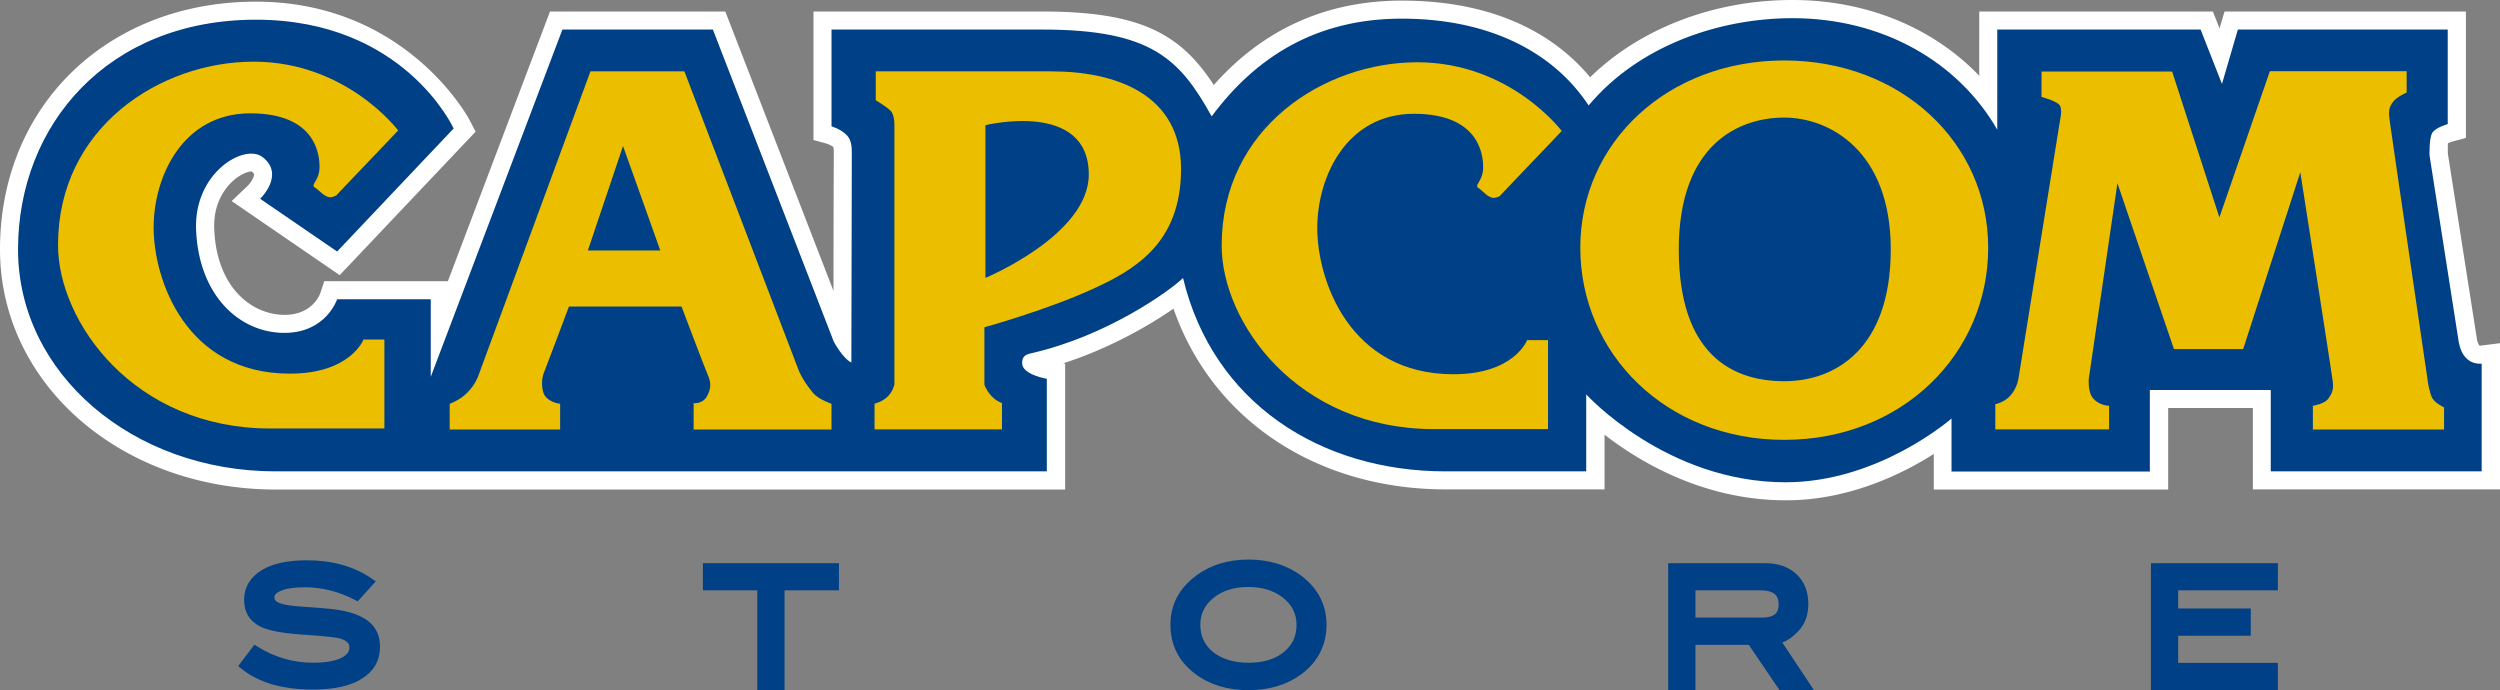<svg xmlns="http://www.w3.org/2000/svg" id="_レイヤー_2" viewBox="0 0 165 45.55"><rect x="0" y="0" width="165" height="45.55" fill="#808080" stroke="none"/><defs><style>.cls-1,.cls-2{fill:#004086;stroke-width:0}.cls-2{fill:#ebbe00}</style></defs><g id="_書き出し"><path d="M117.87 33.02c-5.41 0-9.62-2.51-11.97-4.33v3.61H95.43c-8.57 0-15.44-4.63-17.98-11.93-1.65 1.15-4.29 2.65-7.28 3.61l.13.02v8.31H18.19C7.99 32.3 0 25.34 0 16.46 0 6.98 7.1.11 16.89.11S30.84 7.62 31 7.94l.39.75-8.97 9.47-7.13-4.89 1.06-1.01c.2-.2.43-.57.42-.75 0-.05-.09-.14-.17-.2-.32.02-.89.27-1.4.8-.42.44-1.13 1.41-1.06 3 .15 3.9 2.51 5.67 4.64 5.67 1.87 0 2.34-1.39 2.35-1.4l.27-.82h8.16L36.3.76h11.57l7.14 18.44c0-3.94.02-8.94.02-9.16 0-.26-.03-.34-.04-.35a1.9 1.9 0 0 0-.43-.21l-.87-.24V.76H68.8c6.53 0 9.13 1.51 11.31 4.85C83.39 1.91 87.56.04 92.52.04c5.4 0 9.66 1.74 12.43 5.06 3.29-3.22 8.16-5.1 13.35-5.1 4.88 0 9.28 1.82 12.33 5V.76h15.42l.44 1.11.33-1.11h15.93V9.1l-.88.24c-.1.03-.22.07-.31.12 0 .14-.01.45 0 .69l1.92 12.25c.04.2.1.35.18.42l1.34-.17v9.65h-16.31v-5.37h-5.59v5.38h-15.47v-2.35c-2.07 1.32-5.6 3.06-9.76 3.06" style="fill:#fff;stroke-width:0"/><path d="m29.94 8.48-7.69 8.12-5.08-3.48s1.67-1.6.15-2.76c-1.19-.9-4.52 1.02-4.38 4.79.17 4.35 2.86 6.82 5.83 6.82 2.76 0 3.48-2.22 3.48-2.22h6.18v5.12l8.69-22.92h9.93l7.98 20.6s.58 1.09 1.16 1.38l.03-13.89c0-.38-.05-.8-.29-1.07-.39-.45-1.05-.63-1.05-.63V1.95H68.8c7.22 0 9.07 1.96 11.17 5.73 2.89-3.89 6.87-6.45 12.55-6.45s9.97 2.15 12.33 5.73c3.3-3.94 8.6-5.76 13.45-5.76 5.97 0 10.95 2.89 13.52 7.36V1.95h13.42l1.41 3.59 1.05-3.59h13.85v6.24s-.8.22-1.02.58c-.22.36-.18 1.49-.18 1.49l1.93 12.33c.08.4.22.82.57 1.12.4.36.94.29.94.29v7.11h-13.92v-5.37h-7.98v5.38H128.8v-3.5s-4.78 4.21-10.95 4.21c-7.89 0-13.16-5.8-13.16-5.8v5.08h-9.28c-8.26 0-15.35-4.52-17.33-12.76-.94.9-5.08 3.85-10.04 4.97-.39.09-.58.23-.58.65 0 .76 1.63 1.03 1.63 1.03v6.11h-50.9c-9.43 0-17-6.45-17-14.65S7.1 1.3 16.89 1.3s13.05 7.18 13.05 7.18" class="cls-1"/><path d="m26.28 8.61-4.1 4.3s-.22.11-.4.11-.43-.18-.43-.18l-.51-.43s-.15-.04-.15-.18.4-.51.4-1.2-.14-3.55-4.57-3.55-6.38 4.13-6.38 7.54 2.1 9.64 8.99 9.64c4.01 0 4.86-2.25 4.86-2.25h1.38v5.87h-7.54c-8.99 0-14-7.03-14-12.11 0-7.78 6.77-12.1 12.91-12.1s9.54 4.54 9.54 4.54M38.97 4.71h6.2l7.54 19.72c.22.54.58 1.05.94 1.49.36.44 1.23.73 1.23.73v1.7h-9.1v-1.74s.58.07.87-.44c.29-.51.29-.91.07-1.41-.22-.51-1.74-4.53-1.74-4.53h-7.43s-1.52 4.06-1.67 4.42c-.14.36-.14.94 0 1.31.24.6 1.09.69 1.09.69v1.7h-7.29v-1.7s.66-.23 1.16-.73c.54-.54.73-1.12.73-1.12l7.4-20.09Zm-.18 11.82h4.79l-2.46-6.89-2.32 6.89ZM57.79 4.71h11.6c4.28 0 8.56 1.52 8.56 6.45s-3.12 6.67-5.8 7.9c-3.1 1.42-7.18 2.54-7.18 2.54v3.77s.04.25.4.69c.36.43.76.54.76.54v1.74h-8.41v-1.7s.51-.11.87-.47.44-.8.44-.8V8.33s.04-.73-.25-1.02c-.29-.29-.98-.69-.98-.69V4.7Zm7.25 3.55v10.08s6.82-2.83 6.82-6.82c0-4.93-6.82-3.26-6.82-3.26M103.07 8.65l-4.1 4.3s-.22.11-.4.11-.43-.18-.43-.18l-.51-.44s-.14-.04-.14-.18.4-.51.4-1.2-.14-3.55-4.57-3.55-6.38 4.13-6.38 7.54 2.1 9.65 8.99 9.65c4.01 0 4.86-2.25 4.86-2.25h1.38v5.87h-7.54c-8.99 0-14-7.03-14-12.11 0-7.78 6.77-12.1 12.91-12.1s9.54 4.54 9.54 4.54M117.76 29.03c-7.83 0-13.46-5.72-13.46-12.68s5.78-12.36 13.46-12.36 13.46 5.4 13.46 12.36-5.63 12.68-13.46 12.68m-6.96-12.57c0 6.96 3.55 8.7 6.96 8.7s7.03-2.18 7.03-8.7-4.06-8.7-7.03-8.7-6.96 1.74-6.96 8.7M134.73 4.72h8.63l3.12 9.63 3.33-9.65h9.03v1.41s-.6.25-.87.58c-.33.4-.33.69-.25 1.27.07.58 2.39 16.32 2.47 16.9.07.58.15.91.29 1.31.14.4.83.72.83.72v1.46h-8.66v-1.57s.76-.11 1.02-.47c.25-.36.36-.58.29-1.16s-2.14-13.78-2.14-13.78l-3.77 11.67h-4.57l-3.73-10.95L137.86 25s-.07.77.22 1.2c.4.58 1.12.58 1.12.58v1.56h-7.51v-1.67s.6-.09 1.03-.6c.44-.51.51-1.16.51-1.16l2.74-17.02s.16-.64-.02-.93c-.19-.3-1.21-.56-1.21-.56V4.71Z" class="cls-2"/><path d="M20.65 45.51c-1.98 0-3.55-.45-4.67-1.34l-.26-.21 1.07-1.41.26.16c1.11.68 2.33 1.03 3.61 1.03.82 0 1.45-.11 1.89-.33.45-.23.51-.49.51-.66 0-.14 0-.45-.66-.62-.2-.05-.8-.14-2.5-.25-1.29-.09-2.19-.26-2.73-.53-.69-.35-1.06-.95-1.06-1.76s.39-1.48 1.15-1.95c.71-.44 1.71-.66 2.97-.66 1.68 0 3.1.39 4.25 1.17l.32.22-1.19 1.32-.23-.12c-1.06-.54-2.15-.81-3.24-.81-.71 0-1.26.08-1.62.24-.41.18-.41.36-.41.43s0 .26.42.4c.28.1.76.17 1.43.21 1.06.07 1.73.13 2.07.17 1.01.13 1.74.38 2.24.76.54.4.81.98.81 1.71 0 .92-.41 1.63-1.22 2.13-.75.47-1.83.7-3.21.7M49.98 45.55v-6.59h-3.59v-1.79h8.98v1.79h-3.59v6.59h-1.8zM82.41 45.55c-1.39 0-2.58-.36-3.52-1.07-1.09-.82-1.64-1.91-1.64-3.24s.56-2.39 1.67-3.23c.95-.72 2.13-1.08 3.49-1.08s2.55.37 3.49 1.08c1.1.84 1.65 1.92 1.65 3.23s-.55 2.43-1.65 3.25c-.94.7-2.12 1.06-3.49 1.06m0-6.81c-.96 0-1.74.24-2.33.73-.58.47-.86 1.05-.86 1.77s.27 1.33.84 1.79c.58.47 1.37.71 2.35.71s1.76-.24 2.33-.71c.56-.46.83-1.04.83-1.79s-.32-1.38-.98-1.86c-.58-.42-1.32-.64-2.19-.64M117.45 45.55l-2.03-2.99h-3.52v2.99h-1.8v-8.38h6.38c.87 0 1.57.24 2.09.73.52.49.78 1.15.78 1.97 0 .72-.22 1.31-.64 1.76-.28.3-.65.63-1.08.77l2.09 3.15h-2.27Zm-1.16-4.79c.97 0 1.1-.45 1.1-.86 0-.45-.14-.94-1.21-.94h-4.28v1.8h4.39ZM141.96 45.55v-8.38h8.38v1.79h-6.58v1.2h4.79v1.8h-4.79v1.79h6.58v1.8h-8.38z" class="cls-1"/></g></svg>